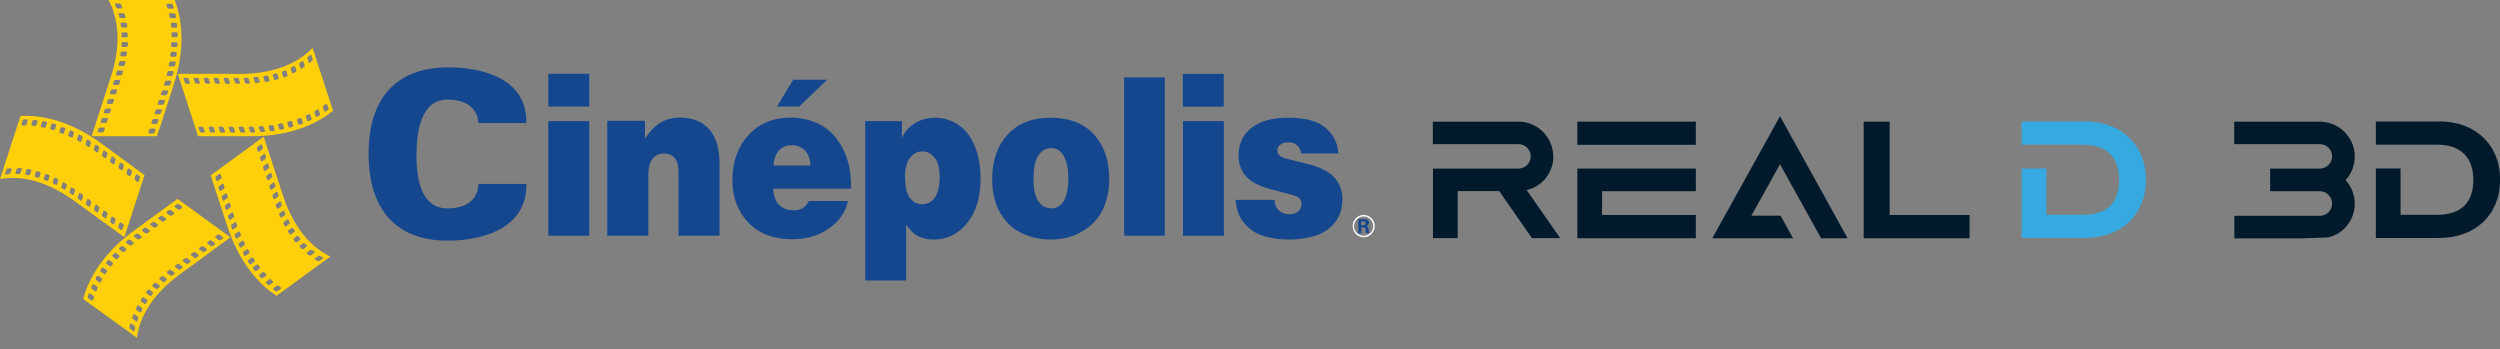 <svg viewBox="0 0 179 25" fill="none" xmlns="http://www.w3.org/2000/svg">
<rect x="0" y="0" width="179" height="25" fill="#808080" stroke="none"/>
<g clip-path="url(#clip0_991_17654)">
<path d="M97.64 15.39C97.2 15.39 96.85 15.75 96.85 16.19C96.85 16.63 97.21 16.99 97.64 16.99C98.07 16.99 98.43 16.63 98.43 16.19C98.43 15.75 98.08 15.39 97.64 15.39ZM97.64 16.88C97.26 16.88 96.95 16.57 96.95 16.19C96.95 15.81 97.26 15.5 97.64 15.5C98.02 15.5 98.32 15.81 98.32 16.19C98.32 16.57 98.01 16.88 97.64 16.88Z" fill="white"></path>
<path d="M39.26 5.28H42.19V7.63H39.26V5.28ZM42.19 16.88H39.26V8.67H42.19V16.88Z" fill="#15478F"></path>
<path d="M46.41 16.88H43.48V8.65H46.181V9.93C46.531 9.39 46.91 9.01 47.3 8.77C47.691 8.54 48.151 8.42 48.681 8.42C49.581 8.42 50.281 8.7 50.781 9.26C51.281 9.82 51.52 10.65 51.52 11.75V16.88H48.581V12.35C48.581 11.87 48.49 11.52 48.3 11.31C48.12 11.09 47.861 10.99 47.52 10.99C47.181 10.99 46.92 11.12 46.721 11.37C46.52 11.62 46.42 12.03 46.42 12.58V16.89L46.41 16.88Z" fill="#15478F"></path>
<path d="M55.78 10.77C56.01 10.52 56.31 10.4 56.67 10.4C57.08 10.4 57.4 10.53 57.65 10.79C57.89 11.05 58.01 11.4 58.03 11.85H55.38C55.42 11.38 55.55 11.02 55.78 10.77ZM60.78 11.83C60.61 11.12 60.33 10.5 59.93 9.97C59.53 9.44 59.05 9.05 58.47 8.8C57.9 8.55 57.28 8.42 56.62 8.42C55.36 8.42 54.35 8.84 53.59 9.67C52.83 10.51 52.44 11.58 52.44 12.89C52.44 14.13 52.82 15.14 53.58 15.94C54.34 16.73 55.38 17.13 56.71 17.13C57.54 17.13 58.26 16.97 58.87 16.65C59.47 16.33 59.94 15.93 60.28 15.43C60.49 15.13 60.63 14.78 60.71 14.39H57.91C57.71 14.83 57.35 15.06 56.85 15.06C56.38 15.06 56.03 14.92 55.77 14.65C55.52 14.38 55.38 14 55.36 13.51H60.94C60.94 12.84 60.89 12.28 60.78 11.82" fill="#15478F"></path>
<path d="M66.93 11.3C67.17 11.62 67.28 12.09 67.28 12.72C67.28 13.12 67.23 13.47 67.12 13.77C67.01 14.07 66.87 14.29 66.67 14.42C66.48 14.56 66.26 14.62 66.02 14.62C65.66 14.62 65.37 14.47 65.14 14.16C64.92 13.85 64.8 13.35 64.8 12.66C64.8 12.06 64.92 11.61 65.16 11.3C65.4 10.99 65.7 10.84 66.05 10.84C66.4 10.84 66.69 11 66.92 11.31M64.87 16.07C65.08 16.36 65.27 16.57 65.42 16.7C65.57 16.83 65.77 16.94 66.01 17.02C66.25 17.11 66.53 17.15 66.87 17.15C67.81 17.15 68.61 16.76 69.25 15.97C69.89 15.18 70.21 14.12 70.21 12.76C70.21 11.94 70.08 11.19 69.82 10.52C69.56 9.85 69.18 9.33 68.66 8.97C68.15 8.61 67.58 8.43 66.95 8.43C66.38 8.43 65.89 8.57 65.46 8.85C65.03 9.13 64.74 9.48 64.58 9.89V8.67H61.95V20.08H64.88V16.07H64.87Z" fill="#15478F"></path>
<path d="M74.64 14.72C74.44 14.58 74.28 14.36 74.17 14.05C74.05 13.74 74 13.33 74 12.82C74 12.02 74.12 11.45 74.36 11.11C74.6 10.77 74.9 10.6 75.26 10.6C75.62 10.6 75.89 10.75 76.08 11.04C76.36 11.43 76.49 12 76.49 12.75C76.49 13.26 76.44 13.69 76.33 14.02C76.22 14.35 76.07 14.58 75.88 14.72C75.69 14.86 75.49 14.92 75.27 14.92C75.05 14.92 74.84 14.85 74.63 14.72M72.15 9.63C71.41 10.43 71.04 11.5 71.04 12.83C71.04 13.8 71.24 14.62 71.64 15.29C72.04 15.96 72.56 16.43 73.21 16.72C73.86 17.01 74.53 17.15 75.22 17.15C76.07 17.15 76.82 16.96 77.48 16.57C78.14 16.19 78.63 15.68 78.95 15.03C79.26 14.38 79.42 13.64 79.42 12.8C79.42 11.47 79.05 10.41 78.32 9.62C77.58 8.82 76.55 8.43 75.22 8.43C73.89 8.43 72.89 8.83 72.15 9.63Z" fill="#15478F"></path>
<path d="M83.4 5.54H80.49V16.88H83.4V5.54Z" fill="#15478F"></path>
<path d="M84.69 5.29H87.62V7.64H84.69V5.29ZM87.63 16.88H84.7V8.67H87.63V16.88Z" fill="#15478F"></path>
<path d="M88.46 14.31H91.26C91.26 14.61 91.36 14.86 91.55 15.05C91.74 15.24 91.99 15.34 92.3 15.34C92.59 15.34 92.81 15.27 92.96 15.13C93.11 14.99 93.19 14.82 93.19 14.62C93.19 14.47 93.15 14.34 93.06 14.23C92.97 14.12 92.82 14.03 92.61 13.98L90.95 13.54C90.11 13.31 89.52 12.99 89.18 12.59C88.84 12.18 88.68 11.69 88.68 11.12C88.68 10.6 88.81 10.13 89.07 9.73C89.33 9.33 89.72 9.01 90.24 8.78C90.76 8.55 91.43 8.43 92.26 8.43C93.49 8.43 94.38 8.68 94.94 9.17C95.49 9.66 95.79 10.27 95.82 10.99H93.16C93.14 10.76 93.05 10.56 92.89 10.41C92.73 10.26 92.52 10.19 92.26 10.19C92 10.19 91.78 10.26 91.63 10.39C91.51 10.49 91.46 10.62 91.46 10.78C91.46 10.91 91.51 11.03 91.6 11.12C91.69 11.22 91.91 11.31 92.26 11.4L93.66 11.75C94.58 11.98 95.22 12.32 95.58 12.75C95.94 13.18 96.12 13.69 96.12 14.29C96.12 14.76 96.02 15.19 95.82 15.56C95.62 15.94 95.34 16.24 95 16.48C94.65 16.72 94.25 16.88 93.78 16.99C93.31 17.09 92.82 17.15 92.29 17.15C91.66 17.15 91.1 17.08 90.61 16.94C90.12 16.81 89.72 16.59 89.4 16.31C89.08 16.02 88.84 15.69 88.69 15.32C88.59 15.07 88.51 14.74 88.47 14.33" fill="#15478F"></path>
<path d="M55.63 7.63H57.22L59.22 5.71H56.79L55.63 7.63Z" fill="#15478F"></path>
<path d="M34.26 8.81C34.18 7.74 33.38 7.13 32.04 7.13C30.16 7.13 29.82 9.36 29.82 11.14C29.82 12.92 30.2 14.92 32.04 14.92C33.41 14.92 34.2 14.31 34.26 13.17H37.69C37.74 16.17 34.89 17.23 32.04 17.23C28.36 17.23 26.39 15 26.39 11.01C26.39 7.02 28.37 4.85 32.04 4.82C34.9 4.82 37.74 5.81 37.69 8.81H34.26Z" fill="#15478F"></path>
<path d="M97.45 15.85H97.63C97.72 15.85 97.77 15.89 97.77 15.98C97.77 16.07 97.72 16.12 97.63 16.12H97.45V15.86V15.85ZM97.45 16.28H97.68C97.75 16.28 97.76 16.36 97.77 16.42C97.77 16.51 97.79 16.6 97.81 16.69H98.05C98.01 16.63 98 16.52 97.99 16.45C97.97 16.31 97.97 16.21 97.81 16.19C97.93 16.16 98.02 16.07 98.02 15.95C98.02 15.75 97.85 15.69 97.68 15.69H97.26V16.69H97.47V16.28H97.45Z" fill="#15478F"></path>
<path d="M12.52 0H7.77C9.1 2.51 8.01 5.28 7.73 6.14C6.91 8.7 6.56 9.75 6.56 9.75H11.24C11.24 9.75 11.61 8.65 12.43 6.09C12.71 5.23 13.5 2.6 12.51 0M12.72 2.38V2.59C12.72 2.59 12.69 2.66 12.66 2.66H12.34C12.34 2.66 12.28 2.63 12.28 2.59V2.38C12.28 2.38 12.3 2.31 12.34 2.31H12.66C12.66 2.31 12.72 2.34 12.73 2.38M12.67 1.7L12.69 1.91C12.69 1.91 12.67 1.98 12.64 1.98H12.32C12.32 1.98 12.25 1.95 12.25 1.91L12.23 1.7C12.23 1.7 12.25 1.63 12.28 1.63H12.6C12.6 1.63 12.67 1.66 12.67 1.7ZM12.56 1.02L12.6 1.23C12.6 1.23 12.58 1.3 12.55 1.3H12.23C12.23 1.3 12.16 1.27 12.15 1.23L12.11 1.02C12.11 1.02 12.13 0.95 12.16 0.95H12.48C12.48 0.95 12.55 0.98 12.56 1.02ZM11.97 0.27H12.29C12.29 0.27 12.36 0.3 12.37 0.34L12.43 0.55C12.43 0.55 12.43 0.62 12.38 0.62H12.06C12.06 0.62 11.99 0.59 11.98 0.55L11.92 0.34C11.92 0.34 11.93 0.27 11.97 0.27ZM9.08 1.69L9.11 1.9C9.11 1.9 9.09 1.97 9.06 1.97H8.74C8.74 1.97 8.67 1.94 8.66 1.9L8.63 1.69C8.63 1.69 8.64 1.62 8.68 1.62H9C9 1.62 9.07 1.65 9.08 1.69ZM8.92 1.01L8.98 1.22C8.98 1.22 8.98 1.29 8.94 1.29H8.62C8.62 1.29 8.55 1.26 8.54 1.22L8.48 1.01C8.48 1.01 8.48 0.94 8.52 0.94H8.84C8.84 0.94 8.91 0.97 8.93 1.01M8.41 0.6C8.41 0.6 8.33 0.57 8.32 0.53L8.23 0.32C8.23 0.32 8.23 0.25 8.26 0.25H8.58C8.58 0.25 8.66 0.28 8.67 0.32L8.76 0.53C8.76 0.53 8.76 0.6 8.72 0.6H8.4H8.41ZM7.44 9.41C7.44 9.41 7.39 9.48 7.35 9.48H7.03C7.03 9.48 6.98 9.45 6.99 9.41L7.06 9.2C7.06 9.2 7.11 9.13 7.15 9.13H7.47C7.47 9.13 7.52 9.16 7.51 9.2L7.44 9.41ZM7.66 8.73C7.66 8.73 7.61 8.8 7.57 8.8H7.25C7.25 8.8 7.2 8.77 7.21 8.73L7.28 8.52C7.28 8.52 7.33 8.45 7.37 8.45H7.69C7.69 8.45 7.74 8.48 7.73 8.52L7.66 8.73ZM7.88 8.05C7.88 8.05 7.83 8.12 7.79 8.12H7.47C7.47 8.12 7.42 8.09 7.43 8.05L7.5 7.84C7.5 7.84 7.55 7.77 7.59 7.77H7.91C7.91 7.77 7.97 7.8 7.95 7.84L7.88 8.05ZM8.1 7.37C8.1 7.37 8.05 7.44 8.01 7.44H7.69C7.69 7.44 7.64 7.41 7.65 7.37L7.72 7.16C7.72 7.16 7.77 7.09 7.81 7.09H8.13C8.13 7.09 8.18 7.12 8.17 7.16L8.1 7.37ZM8.32 6.69C8.32 6.69 8.27 6.75 8.23 6.75H7.91C7.91 6.75 7.86 6.72 7.87 6.68L7.94 6.47C7.94 6.47 7.99 6.4 8.03 6.4H8.35C8.35 6.4 8.4 6.43 8.39 6.47L8.32 6.68V6.69ZM8.54 6.01C8.54 6.01 8.49 6.08 8.45 6.08H8.13C8.13 6.08 8.08 6.05 8.09 6.01L8.16 5.8C8.16 5.8 8.21 5.73 8.25 5.73H8.57C8.57 5.73 8.62 5.76 8.61 5.8L8.54 6.01ZM8.75 5.33C8.75 5.33 8.7 5.4 8.66 5.4H8.34C8.34 5.4 8.29 5.37 8.3 5.33L8.36 5.12C8.36 5.12 8.41 5.05 8.45 5.05H8.77C8.77 5.05 8.83 5.08 8.81 5.12L8.75 5.33ZM8.93 4.65C8.93 4.65 8.89 4.72 8.85 4.72H8.53C8.53 4.72 8.47 4.69 8.48 4.65L8.53 4.44C8.53 4.44 8.57 4.37 8.61 4.37H8.93C8.93 4.37 8.99 4.4 8.98 4.44L8.93 4.65ZM9.06 3.97C9.06 3.97 9.02 4.04 8.98 4.04H8.66C8.66 4.04 8.6 4.01 8.61 3.97L8.64 3.76C8.64 3.76 8.68 3.69 8.72 3.69H9.04C9.04 3.69 9.1 3.72 9.09 3.76L9.06 3.97ZM9.14 3.29C9.14 3.29 9.11 3.36 9.08 3.36H8.76C8.76 3.36 8.7 3.33 8.7 3.29V3.08C8.7 3.08 8.73 3.01 8.77 3.01H9.09C9.09 3.01 9.15 3.04 9.15 3.08V3.29H9.14ZM9.09 2.67H8.77C8.77 2.67 8.7 2.64 8.7 2.6V2.39C8.7 2.39 8.72 2.32 8.75 2.32H9.07C9.07 2.32 9.13 2.35 9.14 2.39V2.6C9.14 2.6 9.12 2.67 9.09 2.67ZM11.07 9.49C11.07 9.49 11.02 9.56 10.98 9.56H10.66C10.66 9.56 10.61 9.53 10.62 9.49L10.69 9.28C10.69 9.28 10.74 9.21 10.77 9.21H11.09C11.09 9.21 11.14 9.24 11.13 9.28L11.06 9.49H11.07ZM11.29 8.8C11.29 8.8 11.24 8.87 11.2 8.87H10.88C10.88 8.87 10.83 8.84 10.84 8.8L10.91 8.59C10.91 8.59 10.96 8.52 10.99 8.52H11.31C11.31 8.52 11.37 8.55 11.35 8.59L11.28 8.8H11.29ZM11.51 8.11C11.51 8.11 11.46 8.18 11.43 8.18H11.11C11.11 8.18 11.06 8.15 11.07 8.11L11.14 7.9C11.14 7.9 11.19 7.83 11.23 7.83H11.55C11.55 7.83 11.6 7.86 11.59 7.9L11.52 8.11H11.51ZM11.74 7.43C11.74 7.43 11.69 7.5 11.65 7.5H11.33C11.33 7.5 11.28 7.47 11.29 7.43L11.36 7.22C11.36 7.22 11.41 7.15 11.45 7.15H11.77C11.77 7.15 11.83 7.18 11.81 7.22L11.74 7.43ZM11.97 6.75C11.97 6.75 11.92 6.82 11.88 6.82H11.56C11.56 6.82 11.51 6.79 11.52 6.75L11.59 6.54C11.59 6.54 11.64 6.47 11.68 6.47H12C12 6.47 12.05 6.5 12.04 6.54L11.97 6.75ZM12.19 6.06C12.19 6.06 12.14 6.13 12.1 6.13H11.78C11.78 6.13 11.72 6.1 11.74 6.06L11.81 5.85C11.81 5.85 11.86 5.78 11.9 5.78H12.22C12.22 5.78 12.27 5.81 12.26 5.85L12.19 6.06ZM12.38 5.37C12.38 5.37 12.33 5.44 12.3 5.44H11.98C11.98 5.44 11.92 5.41 11.93 5.37L11.99 5.16C11.99 5.16 12.04 5.09 12.07 5.09H12.39C12.39 5.09 12.44 5.12 12.43 5.16L12.37 5.37H12.38ZM12.54 4.68C12.54 4.68 12.5 4.75 12.46 4.75H12.14C12.14 4.75 12.08 4.72 12.09 4.68L12.13 4.47C12.13 4.47 12.17 4.4 12.21 4.4H12.53C12.53 4.4 12.59 4.43 12.58 4.47L12.54 4.68ZM12.64 3.99C12.64 3.99 12.6 4.06 12.57 4.06H12.25C12.25 4.06 12.19 4.03 12.19 3.99L12.22 3.78C12.22 3.78 12.26 3.71 12.29 3.71H12.61C12.61 3.71 12.67 3.74 12.66 3.78L12.64 3.99ZM12.7 3.3C12.7 3.3 12.67 3.37 12.63 3.37H12.31C12.31 3.37 12.25 3.34 12.25 3.3V3.09C12.25 3.09 12.29 3.02 12.33 3.02H12.65C12.65 3.02 12.71 3.05 12.71 3.09V3.3H12.7Z" fill="#FFD008"></path>
<path d="M23.851 7.94L22.381 3.43C20.41 5.47 17.43 5.29 16.53 5.29C13.841 5.29 12.73 5.29 12.73 5.29L14.181 9.75C14.181 9.75 15.341 9.76 18.02 9.75C18.921 9.75 21.671 9.69 23.84 7.94M21.64 8.87L21.441 8.93C21.441 8.93 21.37 8.93 21.36 8.89L21.261 8.59C21.261 8.59 21.27 8.52 21.311 8.51L21.511 8.44C21.511 8.44 21.581 8.44 21.59 8.48L21.691 8.78C21.691 8.78 21.68 8.85 21.64 8.86M22.27 8.59L22.081 8.68C22.081 8.68 22.011 8.68 22 8.65L21.901 8.35C21.901 8.35 21.901 8.27 21.941 8.26L22.131 8.17C22.131 8.17 22.201 8.17 22.21 8.2L22.311 8.5C22.311 8.5 22.311 8.57 22.261 8.59M22.881 8.27L22.691 8.37C22.691 8.37 22.62 8.37 22.61 8.34L22.511 8.04C22.511 8.04 22.511 7.96 22.55 7.94L22.741 7.84C22.741 7.84 22.811 7.84 22.82 7.87L22.921 8.17C22.921 8.17 22.921 8.24 22.881 8.26M23.421 7.47L23.52 7.77C23.52 7.77 23.52 7.85 23.48 7.87L23.3 7.99C23.3 7.99 23.23 8 23.221 7.97L23.12 7.67C23.12 7.67 23.12 7.59 23.16 7.57L23.34 7.45C23.34 7.45 23.41 7.44 23.421 7.47ZM21.18 5.15L20.991 5.25C20.991 5.25 20.921 5.25 20.91 5.22L20.811 4.92C20.811 4.92 20.811 4.84 20.851 4.83L21.041 4.73C21.041 4.73 21.11 4.73 21.12 4.76L21.221 5.06C21.221 5.06 21.221 5.13 21.18 5.15ZM21.78 4.79L21.601 4.92C21.601 4.92 21.53 4.93 21.52 4.9L21.421 4.6C21.421 4.6 21.421 4.52 21.46 4.5L21.64 4.38C21.64 4.38 21.71 4.37 21.721 4.4L21.82 4.7C21.82 4.7 21.82 4.78 21.78 4.8M22.011 4.19C22.011 4.19 22.011 4.1 22.041 4.08L22.21 3.93C22.21 3.93 22.28 3.91 22.291 3.94L22.39 4.24C22.39 4.24 22.39 4.32 22.351 4.35L22.18 4.5C22.18 4.5 22.12 4.52 22.11 4.49L22.011 4.19ZM13.331 5.99C13.331 5.99 13.251 5.96 13.241 5.93L13.14 5.63C13.14 5.63 13.15 5.57 13.191 5.57H13.411C13.411 5.57 13.491 5.6 13.501 5.63L13.601 5.94C13.601 5.94 13.591 6 13.55 6H13.331V5.99ZM14.05 5.99C14.05 5.99 13.97 5.96 13.96 5.93L13.861 5.63C13.861 5.63 13.87 5.57 13.911 5.57H14.13C14.13 5.57 14.21 5.6 14.22 5.63L14.31 5.93C14.31 5.93 14.3 5.99 14.261 5.99H14.04H14.05ZM14.771 5.99C14.771 5.99 14.691 5.96 14.681 5.93L14.581 5.63C14.581 5.63 14.591 5.57 14.63 5.57H14.851C14.851 5.57 14.931 5.6 14.941 5.63L15.04 5.93C15.04 5.93 15.03 5.99 14.991 5.99H14.771ZM15.48 5.99C15.48 5.99 15.4 5.96 15.39 5.93L15.29 5.63C15.29 5.63 15.3 5.57 15.341 5.57H15.56C15.56 5.57 15.64 5.6 15.65 5.63L15.751 5.93C15.751 5.93 15.741 5.99 15.7 5.99H15.48ZM16.201 5.99C16.201 5.99 16.12 5.96 16.11 5.93L16.011 5.63C16.011 5.63 16.02 5.57 16.061 5.57H16.28C16.28 5.57 16.36 5.6 16.37 5.64L16.471 5.94C16.471 5.94 16.46 6 16.421 6H16.201V5.99ZM16.921 5.99C16.921 5.99 16.84 5.96 16.831 5.93L16.73 5.63C16.73 5.63 16.741 5.57 16.78 5.57H17C17 5.57 17.081 5.6 17.09 5.63L17.191 5.93C17.191 5.93 17.18 5.99 17.14 5.99H16.921ZM17.631 5.99C17.631 5.99 17.55 5.96 17.541 5.93L17.441 5.63C17.441 5.63 17.451 5.57 17.491 5.57H17.71C17.71 5.57 17.791 5.59 17.8 5.63L17.89 5.93C17.89 5.93 17.881 5.99 17.84 5.99H17.62H17.631ZM18.34 5.95C18.34 5.95 18.261 5.93 18.25 5.89L18.151 5.59C18.151 5.59 18.16 5.53 18.201 5.52L18.41 5.5C18.41 5.5 18.491 5.52 18.5 5.55L18.601 5.85C18.601 5.85 18.59 5.92 18.55 5.92L18.34 5.94V5.95ZM19.03 5.86C19.03 5.86 18.951 5.84 18.941 5.81L18.851 5.51C18.851 5.51 18.86 5.44 18.901 5.44L19.11 5.41C19.11 5.41 19.191 5.42 19.201 5.46L19.3 5.76C19.3 5.76 19.291 5.83 19.25 5.83L19.041 5.86H19.03ZM19.71 5.73C19.71 5.73 19.64 5.73 19.631 5.69L19.53 5.39C19.53 5.39 19.53 5.32 19.581 5.31L19.78 5.25C19.78 5.25 19.851 5.25 19.86 5.29L19.96 5.59C19.96 5.59 19.951 5.66 19.91 5.67L19.71 5.73ZM20.28 5.5L20.18 5.2C20.18 5.2 20.18 5.13 20.23 5.11L20.421 5.04C20.421 5.04 20.491 5.04 20.5 5.08L20.59 5.38C20.59 5.38 20.59 5.45 20.55 5.47L20.351 5.54C20.351 5.54 20.28 5.54 20.27 5.5M14.4 9.49C14.4 9.49 14.32 9.46 14.31 9.43L14.21 9.13C14.21 9.13 14.22 9.07 14.261 9.07H14.48C14.48 9.07 14.56 9.1 14.57 9.13L14.671 9.43C14.671 9.43 14.661 9.49 14.62 9.49H14.4ZM15.12 9.49C15.12 9.49 15.04 9.46 15.03 9.43L14.941 9.13C14.941 9.13 14.95 9.07 14.991 9.07H15.21C15.21 9.07 15.29 9.1 15.3 9.13L15.4 9.43C15.4 9.43 15.39 9.49 15.351 9.49H15.13H15.12ZM15.841 9.49C15.841 9.49 15.761 9.46 15.751 9.43L15.65 9.13C15.65 9.13 15.661 9.07 15.7 9.07H15.921C15.921 9.07 16 9.1 16.011 9.13L16.11 9.43C16.11 9.43 16.101 9.49 16.061 9.49H15.841ZM16.561 9.49C16.561 9.49 16.48 9.46 16.471 9.43L16.37 9.13C16.37 9.13 16.381 9.07 16.421 9.07H16.64C16.64 9.07 16.721 9.1 16.73 9.13L16.831 9.43C16.831 9.43 16.82 9.49 16.78 9.49H16.561ZM17.28 9.49C17.28 9.49 17.201 9.46 17.191 9.43L17.09 9.13C17.09 9.13 17.101 9.07 17.14 9.07H17.36C17.36 9.07 17.441 9.1 17.451 9.13L17.55 9.43C17.55 9.43 17.541 9.49 17.5 9.49H17.28ZM18 9.49C18 9.49 17.921 9.46 17.91 9.43L17.811 9.13C17.811 9.13 17.82 9.07 17.86 9.07H18.081C18.081 9.07 18.16 9.1 18.171 9.13L18.27 9.43C18.27 9.43 18.261 9.49 18.221 9.49H18ZM18.71 9.46C18.71 9.46 18.631 9.43 18.62 9.4L18.52 9.1C18.52 9.1 18.53 9.04 18.57 9.03H18.78C18.78 9.03 18.86 9.04 18.87 9.08L18.971 9.38C18.971 9.38 18.96 9.44 18.921 9.45H18.701L18.71 9.46ZM19.41 9.4C19.41 9.4 19.331 9.38 19.32 9.35L19.23 9.05C19.23 9.05 19.23 8.98 19.28 8.98L19.491 8.95C19.491 8.95 19.57 8.97 19.581 9L19.671 9.3C19.671 9.3 19.66 9.36 19.62 9.37L19.41 9.4ZM20.09 9.29C20.09 9.29 20.011 9.28 20 9.24L19.901 8.94C19.901 8.94 19.91 8.87 19.951 8.87L20.16 8.83C20.16 8.83 20.23 8.84 20.25 8.88L20.351 9.18C20.351 9.18 20.34 9.25 20.3 9.25L20.101 9.29H20.09ZM20.761 9.14C20.761 9.14 20.691 9.14 20.671 9.1L20.57 8.8C20.57 8.8 20.57 8.73 20.62 8.72L20.82 8.66C20.82 8.66 20.89 8.66 20.901 8.7L21 9C21 9 20.991 9.07 20.951 9.08L20.75 9.14H20.761Z" fill="#FFD008"></path>
<path d="M19.81 21.17L23.65 18.37C21.1 17.13 20.35 14.24 20.06 13.39C19.22 10.84 18.88 9.79 18.88 9.79L15.09 12.55C15.09 12.55 15.43 13.66 16.28 16.21C16.56 17.06 17.48 19.66 19.8 21.18M18.24 19.38L18.12 19.21C18.12 19.21 18.1 19.14 18.13 19.12L18.39 18.94C18.39 18.94 18.46 18.93 18.48 18.96L18.61 19.13C18.61 19.13 18.63 19.2 18.6 19.22L18.34 19.41C18.34 19.41 18.27 19.42 18.25 19.39M18.7 19.91L18.56 19.76C18.56 19.76 18.54 19.69 18.56 19.67L18.82 19.48C18.82 19.48 18.89 19.47 18.92 19.49L19.06 19.64C19.06 19.64 19.08 19.71 19.06 19.73L18.8 19.92C18.8 19.92 18.73 19.93 18.7 19.91ZM19.2 20.4L19.04 20.26C19.04 20.26 19.01 20.19 19.04 20.18L19.3 19.99C19.3 19.99 19.37 19.97 19.4 20L19.55 20.14C19.55 20.14 19.58 20.2 19.55 20.23L19.29 20.41C19.29 20.41 19.22 20.43 19.19 20.4M20.11 20.67L19.85 20.86C19.85 20.86 19.77 20.88 19.74 20.86L19.57 20.72C19.57 20.72 19.54 20.66 19.57 20.64L19.83 20.45C19.83 20.45 19.91 20.43 19.94 20.45L20.11 20.59C20.11 20.59 20.14 20.65 20.11 20.67ZM21.61 17.82L21.46 17.67C21.46 17.67 21.43 17.61 21.46 17.59L21.72 17.41C21.72 17.41 21.79 17.4 21.82 17.42L21.97 17.57C21.97 17.57 22 17.63 21.97 17.65L21.71 17.84C21.71 17.84 21.64 17.85 21.61 17.83M22.14 18.29L21.97 18.16C21.97 18.16 21.94 18.1 21.97 18.08L22.23 17.89C22.23 17.89 22.31 17.87 22.34 17.89L22.51 18.02C22.51 18.02 22.54 18.08 22.51 18.1L22.25 18.29C22.25 18.29 22.17 18.31 22.14 18.29ZM22.8 18.32C22.8 18.32 22.88 18.3 22.92 18.32L23.12 18.43C23.12 18.43 23.16 18.48 23.13 18.5L22.87 18.69C22.87 18.69 22.79 18.71 22.75 18.69L22.55 18.58C22.55 18.58 22.51 18.53 22.54 18.5L22.8 18.32ZM18.39 10.63C18.39 10.63 18.39 10.55 18.42 10.53L18.68 10.34C18.68 10.34 18.74 10.34 18.75 10.37L18.82 10.58C18.82 10.58 18.82 10.66 18.79 10.68L18.53 10.87C18.53 10.87 18.47 10.87 18.46 10.84L18.39 10.63ZM18.62 11.31C18.62 11.31 18.62 11.23 18.65 11.21L18.91 11.02C18.91 11.02 18.97 11.02 18.98 11.05L19.05 11.26C19.05 11.26 19.05 11.34 19.02 11.37L18.76 11.56C18.76 11.56 18.7 11.56 18.69 11.53L18.62 11.32V11.31ZM18.84 11.99C18.84 11.99 18.84 11.91 18.87 11.88L19.13 11.7C19.13 11.7 19.19 11.7 19.2 11.73L19.27 11.94C19.27 11.94 19.27 12.03 19.24 12.05L18.98 12.24C18.98 12.24 18.92 12.24 18.91 12.21L18.84 12V11.99ZM19.07 12.67C19.07 12.67 19.07 12.58 19.1 12.56L19.36 12.38C19.36 12.38 19.42 12.38 19.43 12.41L19.5 12.62C19.5 12.62 19.5 12.7 19.47 12.72L19.21 12.91C19.21 12.91 19.15 12.91 19.14 12.88L19.07 12.67ZM19.29 13.35C19.29 13.35 19.29 13.27 19.32 13.25L19.58 13.06C19.58 13.06 19.64 13.06 19.65 13.09L19.72 13.3C19.72 13.3 19.72 13.38 19.69 13.4L19.43 13.59C19.43 13.59 19.37 13.59 19.36 13.56L19.29 13.35ZM19.51 14.03C19.51 14.03 19.51 13.94 19.54 13.92L19.8 13.73C19.8 13.73 19.86 13.73 19.87 13.76L19.94 13.97C19.94 13.97 19.94 14.05 19.91 14.08L19.65 14.26C19.65 14.26 19.59 14.26 19.58 14.23L19.51 14.02V14.03ZM19.74 14.71C19.74 14.71 19.74 14.62 19.77 14.61L20.03 14.42C20.03 14.42 20.09 14.42 20.11 14.45L20.18 14.66C20.18 14.66 20.18 14.74 20.15 14.77L19.89 14.95C19.89 14.95 19.83 14.95 19.82 14.92L19.75 14.72L19.74 14.71ZM19.99 15.37C19.99 15.37 19.99 15.29 20.01 15.27L20.27 15.09C20.27 15.09 20.33 15.09 20.35 15.11L20.43 15.3C20.43 15.3 20.43 15.38 20.41 15.4L20.15 15.58C20.15 15.58 20.08 15.59 20.07 15.55L19.98 15.36L19.99 15.37ZM20.29 16C20.29 16 20.29 15.92 20.31 15.9L20.57 15.71C20.57 15.71 20.64 15.71 20.65 15.73L20.75 15.92C20.75 15.92 20.75 16 20.73 16.02L20.47 16.21C20.47 16.21 20.4 16.21 20.39 16.19L20.29 16ZM20.62 16.6C20.62 16.6 20.61 16.53 20.63 16.51L20.89 16.32C20.89 16.32 20.96 16.31 20.98 16.34L21.1 16.51C21.1 16.51 21.12 16.58 21.08 16.6L20.83 16.78C20.83 16.78 20.76 16.79 20.74 16.76L20.62 16.59V16.6ZM21.02 17.07L21.28 16.89C21.28 16.89 21.35 16.88 21.37 16.91L21.5 17.07C21.5 17.07 21.52 17.14 21.5 17.16L21.24 17.35C21.24 17.35 21.17 17.37 21.15 17.34L21.02 17.18C21.02 17.18 21 17.11 21.03 17.09M15.42 12.75C15.42 12.75 15.42 12.67 15.45 12.64L15.71 12.45C15.71 12.45 15.77 12.45 15.79 12.48L15.86 12.69C15.86 12.69 15.86 12.77 15.83 12.79L15.57 12.98C15.57 12.98 15.51 12.98 15.5 12.95L15.43 12.74L15.42 12.75ZM15.65 13.44C15.65 13.44 15.65 13.35 15.68 13.34L15.94 13.15C15.94 13.15 16 13.15 16.01 13.18L16.08 13.39C16.08 13.39 16.08 13.47 16.05 13.5L15.79 13.68C15.79 13.68 15.73 13.68 15.72 13.65L15.65 13.44ZM15.88 14.13C15.88 14.13 15.88 14.04 15.91 14.02L16.17 13.84C16.17 13.84 16.23 13.84 16.24 13.87L16.31 14.08C16.31 14.08 16.31 14.16 16.28 14.18L16.02 14.37C16.02 14.37 15.96 14.37 15.95 14.34L15.89 14.13H15.88ZM16.1 14.81C16.1 14.81 16.1 14.73 16.13 14.7L16.39 14.51C16.39 14.51 16.45 14.51 16.46 14.54L16.53 14.75C16.53 14.75 16.53 14.83 16.5 14.85L16.24 15.04C16.24 15.04 16.18 15.04 16.17 15.01L16.1 14.8V14.81ZM16.32 15.5C16.32 15.5 16.32 15.42 16.35 15.4L16.61 15.21C16.61 15.21 16.67 15.21 16.69 15.24L16.76 15.45C16.76 15.45 16.76 15.54 16.73 15.56L16.47 15.74C16.47 15.74 16.41 15.74 16.4 15.71L16.33 15.5H16.32ZM16.55 16.19C16.55 16.19 16.55 16.11 16.58 16.08L16.84 15.9C16.84 15.9 16.9 15.9 16.91 15.93L16.98 16.14C16.98 16.14 16.98 16.22 16.95 16.24L16.69 16.43C16.69 16.43 16.63 16.43 16.62 16.4L16.55 16.19ZM16.8 16.86C16.8 16.86 16.8 16.78 16.83 16.76L17.09 16.57C17.09 16.57 17.15 16.57 17.17 16.6L17.25 16.8C17.25 16.8 17.25 16.88 17.22 16.9L16.96 17.08C16.96 17.08 16.9 17.09 16.88 17.05L16.8 16.85V16.86ZM17.08 17.51C17.08 17.51 17.08 17.43 17.1 17.41L17.36 17.23C17.36 17.23 17.43 17.22 17.44 17.25L17.53 17.44C17.53 17.44 17.53 17.52 17.51 17.54L17.25 17.73C17.25 17.73 17.18 17.73 17.17 17.7L17.08 17.51ZM17.4 18.13C17.4 18.13 17.39 18.05 17.42 18.03L17.68 17.84C17.68 17.84 17.75 17.83 17.76 17.86L17.86 18.04C17.86 18.04 17.86 18.12 17.84 18.14L17.58 18.32C17.58 18.32 17.51 18.33 17.49 18.3L17.39 18.12L17.4 18.13ZM17.76 18.72C17.76 18.72 17.74 18.65 17.77 18.63L18.03 18.44C18.03 18.44 18.1 18.43 18.12 18.46L18.24 18.63C18.24 18.63 18.25 18.7 18.22 18.73L17.96 18.92C17.96 18.92 17.89 18.93 17.87 18.9L17.76 18.73V18.72Z" fill="#FFD008"></path>
<path d="M5.95 21.4L9.8 24.18C10.19 21.37 12.71 19.77 13.44 19.23C15.6 17.65 16.5 16.99 16.5 16.99L12.71 14.24C12.71 14.24 11.77 14.92 9.6 16.51C8.87 17.04 6.69 18.71 5.96 21.39M7.19 19.35L7.31 19.18C7.31 19.18 7.37 19.14 7.4 19.16L7.66 19.35C7.66 19.35 7.69 19.41 7.67 19.44L7.55 19.61C7.55 19.61 7.49 19.65 7.46 19.63L7.2 19.44C7.2 19.44 7.17 19.38 7.19 19.35ZM6.84 19.94L6.94 19.76C6.94 19.76 7 19.72 7.03 19.74L7.29 19.93C7.29 19.93 7.33 19.99 7.31 20.03L7.21 20.21C7.21 20.21 7.15 20.25 7.12 20.23L6.87 20.04C6.87 20.04 6.83 19.98 6.85 19.94M6.54 20.56L6.63 20.37C6.63 20.37 6.68 20.33 6.71 20.35L6.97 20.54C6.97 20.54 7.01 20.6 6.99 20.64L6.9 20.83C6.9 20.83 6.85 20.88 6.82 20.86L6.56 20.67C6.56 20.67 6.52 20.6 6.54 20.57M6.57 21.53L6.31 21.34C6.31 21.34 6.27 21.27 6.28 21.23L6.36 21.03C6.36 21.03 6.41 20.98 6.44 21L6.7 21.19C6.7 21.19 6.74 21.26 6.73 21.29L6.65 21.49C6.65 21.49 6.6 21.54 6.57 21.52M9.74 22.07L9.83 21.88C9.83 21.88 9.89 21.84 9.91 21.86L10.17 22.05C10.17 22.05 10.21 22.12 10.19 22.15L10.1 22.34C10.1 22.34 10.05 22.39 10.02 22.37L9.76 22.18C9.76 22.18 9.72 22.11 9.74 22.08M9.47 22.73L9.54 22.52C9.54 22.52 9.59 22.47 9.61 22.49L9.87 22.68C9.87 22.68 9.91 22.75 9.9 22.78L9.83 22.99C9.83 22.99 9.78 23.04 9.76 23.02L9.5 22.83C9.5 22.83 9.46 22.76 9.47 22.72M9.64 23.36C9.64 23.36 9.69 23.43 9.68 23.47L9.63 23.69C9.63 23.69 9.59 23.75 9.56 23.72L9.3 23.53C9.3 23.53 9.25 23.46 9.26 23.42L9.31 23.2C9.31 23.2 9.35 23.14 9.38 23.16L9.64 23.35V23.36ZM15.6 16.8C15.6 16.8 15.68 16.78 15.71 16.8L15.97 16.99C15.97 16.99 16 17.05 15.97 17.07L15.79 17.2C15.79 17.2 15.71 17.22 15.68 17.2L15.42 17.01C15.42 17.01 15.4 16.95 15.42 16.93L15.6 16.8ZM15.02 17.22C15.02 17.22 15.1 17.2 15.13 17.22L15.39 17.41C15.39 17.41 15.41 17.47 15.39 17.49L15.21 17.62C15.21 17.62 15.13 17.65 15.1 17.62L14.84 17.43C14.84 17.43 14.82 17.37 14.84 17.35L15.02 17.22ZM14.44 17.64C14.44 17.64 14.52 17.62 14.55 17.64L14.81 17.83C14.81 17.83 14.84 17.89 14.81 17.91L14.63 18.04C14.63 18.04 14.55 18.07 14.52 18.04L14.26 17.85C14.26 17.85 14.24 17.79 14.26 17.77L14.44 17.64ZM13.86 18.06C13.86 18.06 13.94 18.04 13.97 18.06L14.22 18.25C14.22 18.25 14.25 18.31 14.22 18.33L14.04 18.46C14.04 18.46 13.96 18.49 13.93 18.46L13.67 18.27C13.67 18.27 13.65 18.22 13.67 18.19L13.85 18.06H13.86ZM13.28 18.48C13.28 18.48 13.36 18.46 13.39 18.48L13.64 18.67C13.64 18.67 13.67 18.73 13.64 18.75L13.46 18.88C13.46 18.88 13.38 18.91 13.35 18.88L13.09 18.69C13.09 18.69 13.06 18.64 13.09 18.61L13.27 18.48H13.28ZM12.7 18.9C12.7 18.9 12.78 18.87 12.81 18.9L13.07 19.09C13.07 19.09 13.1 19.15 13.07 19.17L12.89 19.3C12.89 19.3 12.81 19.32 12.78 19.3L12.53 19.11C12.53 19.11 12.5 19.05 12.53 19.03L12.71 18.9H12.7ZM12.13 19.33C12.13 19.33 12.21 19.3 12.24 19.33L12.5 19.52C12.5 19.52 12.53 19.58 12.5 19.6L12.32 19.73C12.32 19.73 12.24 19.76 12.21 19.73L11.95 19.54C11.95 19.54 11.93 19.48 11.95 19.46L12.13 19.33ZM11.58 19.77C11.58 19.77 11.65 19.74 11.68 19.77L11.94 19.96C11.94 19.96 11.97 20.02 11.94 20.05L11.78 20.19C11.78 20.19 11.71 20.22 11.68 20.19L11.42 20C11.42 20 11.39 19.94 11.42 19.92L11.58 19.78V19.77ZM11.07 20.25C11.07 20.25 11.15 20.22 11.17 20.25L11.43 20.44C11.43 20.44 11.46 20.5 11.43 20.53L11.28 20.68C11.28 20.68 11.21 20.71 11.18 20.69L10.92 20.5C10.92 20.5 10.89 20.44 10.92 20.41L11.06 20.26L11.07 20.25ZM10.6 20.75C10.6 20.75 10.66 20.71 10.69 20.73L10.94 20.92C10.94 20.92 10.97 20.98 10.95 21.01L10.83 21.18C10.83 21.18 10.77 21.22 10.74 21.19L10.48 21C10.48 21 10.45 20.94 10.47 20.91L10.59 20.74L10.6 20.75ZM10.28 21.28L10.54 21.47C10.54 21.47 10.57 21.53 10.55 21.56L10.44 21.74C10.44 21.74 10.38 21.78 10.35 21.76L10.09 21.57C10.09 21.57 10.06 21.51 10.08 21.48L10.19 21.31C10.19 21.31 10.25 21.27 10.28 21.29M12.68 14.61C12.68 14.61 12.76 14.59 12.79 14.61L13.05 14.8C13.05 14.8 13.08 14.86 13.05 14.88L12.87 15.01C12.87 15.01 12.79 15.03 12.76 15.01L12.5 14.82C12.5 14.82 12.47 14.76 12.5 14.74L12.68 14.61ZM12.1 15.04C12.1 15.04 12.18 15.02 12.21 15.04L12.47 15.23C12.47 15.23 12.49 15.29 12.47 15.31L12.29 15.44C12.29 15.44 12.21 15.46 12.18 15.44L11.92 15.25C11.92 15.25 11.89 15.19 11.92 15.17L12.1 15.04ZM11.52 15.46C11.52 15.46 11.6 15.43 11.63 15.46L11.89 15.65C11.89 15.65 11.92 15.71 11.89 15.73L11.71 15.86C11.71 15.86 11.63 15.89 11.6 15.86L11.34 15.67C11.34 15.67 11.31 15.61 11.34 15.59L11.52 15.46ZM10.94 15.89C10.94 15.89 11.02 15.86 11.05 15.89L11.31 16.08C11.31 16.08 11.34 16.14 11.31 16.16L11.13 16.29C11.13 16.29 11.05 16.31 11.02 16.29L10.76 16.1C10.76 16.1 10.74 16.04 10.76 16.02L10.94 15.89ZM10.35 16.31C10.35 16.31 10.43 16.28 10.46 16.31L10.72 16.5C10.72 16.5 10.74 16.56 10.72 16.58L10.54 16.71C10.54 16.71 10.46 16.74 10.43 16.71L10.17 16.52C10.17 16.52 10.15 16.46 10.17 16.44L10.34 16.31H10.35ZM9.77 16.73C9.77 16.73 9.85 16.71 9.88 16.73L10.14 16.92C10.14 16.92 10.17 16.98 10.14 17L9.96 17.13C9.96 17.13 9.88 17.16 9.85 17.13L9.59 16.94C9.59 16.94 9.56 16.88 9.59 16.86L9.77 16.73ZM9.21 17.17C9.21 17.17 9.29 17.14 9.31 17.17L9.57 17.36C9.57 17.36 9.6 17.42 9.57 17.44L9.4 17.57C9.4 17.57 9.32 17.6 9.29 17.57L9.03 17.38C9.03 17.38 9 17.32 9.03 17.3L9.2 17.16L9.21 17.17ZM8.68 17.63C8.68 17.63 8.75 17.6 8.78 17.62L9.04 17.81C9.04 17.81 9.07 17.87 9.04 17.89L8.89 18.03C8.89 18.03 8.82 18.06 8.79 18.04L8.53 17.85C8.53 17.85 8.5 17.79 8.53 17.77L8.68 17.63ZM8.19 18.12C8.19 18.12 8.26 18.09 8.29 18.11L8.55 18.3C8.55 18.3 8.58 18.36 8.55 18.39L8.41 18.54C8.41 18.54 8.34 18.57 8.31 18.55L8.05 18.36C8.05 18.36 8.02 18.3 8.05 18.28L8.19 18.13V18.12ZM7.73 18.64C7.73 18.64 7.8 18.6 7.82 18.62L8.08 18.81C8.08 18.81 8.11 18.87 8.09 18.9L7.96 19.06C7.96 19.06 7.89 19.1 7.86 19.07L7.6 18.88C7.6 18.88 7.57 18.82 7.6 18.79L7.73 18.63V18.64Z" fill="#FFD008"></path>
<path d="M1.47 8.3L0 12.82C2.8 12.33 5.09 14.23 5.83 14.75C8 16.32 8.9 16.98 8.9 16.98L10.35 12.53H10.34C10.34 12.53 9.41 11.84 7.24 10.26C6.51 9.73 4.25 8.16 1.47 8.3ZM3.79 8.84L3.99 8.9C3.99 8.9 4.05 8.95 4.03 8.98L3.93 9.28C3.93 9.28 3.88 9.33 3.84 9.32L3.64 9.26C3.64 9.26 3.58 9.21 3.59 9.18L3.69 8.88C3.69 8.88 3.74 8.83 3.78 8.84M3.11 8.68L3.32 8.72C3.32 8.72 3.38 8.76 3.37 8.8L3.27 9.1C3.27 9.1 3.22 9.15 3.18 9.15L2.97 9.11C2.97 9.11 2.91 9.07 2.92 9.03L3.02 8.73C3.02 8.73 3.07 8.67 3.11 8.68ZM2.43 8.58L2.64 8.61C2.64 8.61 2.7 8.65 2.69 8.68L2.59 8.98C2.59 8.98 2.54 9.04 2.5 9.03L2.29 9C2.29 9 2.23 8.96 2.24 8.93L2.34 8.63C2.34 8.63 2.39 8.57 2.43 8.58ZM1.53 8.91L1.63 8.61C1.63 8.61 1.68 8.55 1.72 8.55H1.94C1.94 8.55 2 8.59 1.99 8.63L1.89 8.93C1.89 8.93 1.84 8.99 1.8 8.99H1.59C1.59 8.99 1.53 8.95 1.54 8.91M1.99 12.1L2.2 12.13C2.2 12.13 2.26 12.17 2.25 12.2L2.15 12.5C2.15 12.5 2.1 12.56 2.06 12.55L1.85 12.52C1.85 12.52 1.79 12.48 1.8 12.45L1.9 12.15C1.9 12.15 1.95 12.09 1.99 12.1ZM1.29 12.04H1.51C1.51 12.04 1.57 12.07 1.56 12.1L1.46 12.4C1.46 12.4 1.41 12.46 1.37 12.46H1.15C1.15 12.46 1.09 12.43 1.1 12.4L1.2 12.1C1.2 12.1 1.25 12.04 1.29 12.04ZM0.74 12.4C0.74 12.4 0.69 12.46 0.64 12.47L0.41 12.49C0.41 12.49 0.34 12.47 0.36 12.44L0.46 12.14C0.46 12.14 0.51 12.07 0.55 12.07L0.78 12.05C0.78 12.05 0.85 12.07 0.84 12.1L0.74 12.4ZM8.82 16.05C8.82 16.05 8.87 16.12 8.86 16.15L8.76 16.45C8.76 16.45 8.71 16.49 8.68 16.47L8.5 16.34C8.5 16.34 8.45 16.27 8.47 16.24L8.57 15.94C8.57 15.94 8.62 15.9 8.65 15.92L8.83 16.05H8.82ZM8.24 15.63C8.24 15.63 8.29 15.7 8.28 15.74L8.18 16.04C8.18 16.04 8.13 16.08 8.1 16.06L7.92 15.93C7.92 15.93 7.87 15.86 7.88 15.83L7.98 15.53C7.98 15.53 8.03 15.49 8.06 15.51L8.24 15.64V15.63ZM7.66 15.21C7.66 15.21 7.71 15.28 7.7 15.31L7.6 15.61C7.6 15.61 7.55 15.65 7.52 15.63L7.34 15.5C7.34 15.5 7.29 15.43 7.3 15.4L7.4 15.1C7.4 15.1 7.45 15.06 7.48 15.08L7.66 15.21ZM7.08 14.79C7.08 14.79 7.13 14.86 7.12 14.89L7.02 15.19C7.02 15.19 6.97 15.23 6.94 15.21L6.76 15.08C6.76 15.08 6.71 15.01 6.72 14.98L6.82 14.68C6.82 14.68 6.87 14.64 6.9 14.66L7.08 14.79ZM6.5 14.37C6.5 14.37 6.55 14.44 6.54 14.48L6.44 14.78C6.44 14.78 6.39 14.82 6.36 14.8L6.18 14.67C6.18 14.67 6.13 14.6 6.14 14.57L6.24 14.27C6.24 14.27 6.29 14.23 6.32 14.25L6.5 14.38V14.37ZM5.92 13.95C5.92 13.95 5.97 14.02 5.96 14.05L5.86 14.35C5.86 14.35 5.81 14.39 5.78 14.37L5.6 14.24C5.6 14.24 5.55 14.17 5.56 14.14L5.66 13.84C5.66 13.84 5.71 13.8 5.74 13.82L5.92 13.95ZM5.34 13.54C5.34 13.54 5.39 13.61 5.38 13.64L5.28 13.94C5.28 13.94 5.23 13.98 5.2 13.96L5.02 13.84C5.02 13.84 4.97 13.77 4.98 13.74L5.08 13.44C5.08 13.44 5.13 13.4 5.16 13.42L5.34 13.55V13.54ZM4.75 13.15C4.75 13.15 4.8 13.21 4.79 13.25L4.69 13.55C4.69 13.55 4.64 13.59 4.61 13.58L4.43 13.47C4.43 13.47 4.38 13.41 4.39 13.38L4.49 13.08C4.49 13.08 4.54 13.03 4.57 13.06L4.75 13.17V13.15ZM4.14 12.82C4.14 12.82 4.19 12.88 4.18 12.91L4.08 13.21C4.08 13.21 4.03 13.26 4 13.24L3.81 13.14C3.81 13.14 3.76 13.08 3.77 13.05L3.87 12.75C3.87 12.75 3.92 12.71 3.95 12.72L4.14 12.81V12.82ZM3.52 12.53C3.52 12.53 3.57 12.58 3.56 12.61L3.46 12.91C3.46 12.91 3.41 12.96 3.37 12.95L3.17 12.88C3.17 12.88 3.12 12.83 3.13 12.8L3.23 12.5C3.23 12.5 3.28 12.45 3.31 12.46L3.51 12.52L3.52 12.53ZM2.92 12.39L2.82 12.69C2.82 12.69 2.77 12.74 2.73 12.73L2.53 12.67C2.53 12.67 2.47 12.63 2.48 12.59L2.58 12.29C2.58 12.29 2.63 12.24 2.66 12.25L2.86 12.31C2.86 12.31 2.92 12.36 2.9 12.39M9.99 12.61C9.99 12.61 10.04 12.68 10.03 12.71L9.93 13.01C9.93 13.01 9.88 13.05 9.85 13.03L9.67 12.9C9.67 12.9 9.62 12.83 9.63 12.8L9.73 12.5C9.73 12.5 9.78 12.46 9.81 12.48L9.98 12.61H9.99ZM9.41 12.19C9.41 12.19 9.46 12.26 9.45 12.29L9.35 12.59C9.35 12.59 9.3 12.63 9.27 12.61L9.09 12.48C9.09 12.48 9.04 12.41 9.05 12.38L9.15 12.08C9.15 12.08 9.2 12.04 9.23 12.06L9.41 12.19ZM8.83 11.77C8.83 11.77 8.88 11.84 8.87 11.87L8.77 12.17C8.77 12.17 8.73 12.21 8.69 12.19L8.52 12.06C8.52 12.06 8.47 11.99 8.48 11.96L8.58 11.66C8.58 11.66 8.62 11.62 8.66 11.64L8.84 11.77H8.83ZM8.24 11.34C8.24 11.34 8.29 11.41 8.28 11.44L8.18 11.74C8.18 11.74 8.13 11.78 8.1 11.76L7.92 11.63C7.92 11.63 7.87 11.56 7.88 11.53L7.98 11.23C7.98 11.23 8.03 11.19 8.06 11.21L8.24 11.34ZM7.66 10.91C7.66 10.91 7.71 10.98 7.7 11.01L7.6 11.31C7.6 11.31 7.55 11.35 7.52 11.33L7.34 11.2C7.34 11.2 7.29 11.13 7.3 11.1L7.4 10.8C7.4 10.8 7.45 10.76 7.48 10.78L7.66 10.91ZM7.07 10.49C7.07 10.49 7.12 10.56 7.11 10.59L7.01 10.89C7.01 10.89 6.96 10.93 6.93 10.91L6.75 10.78C6.75 10.78 6.7 10.71 6.71 10.68L6.81 10.38C6.81 10.38 6.86 10.34 6.89 10.36L7.07 10.49ZM6.48 10.1C6.48 10.1 6.53 10.17 6.52 10.2L6.42 10.5C6.42 10.5 6.37 10.54 6.34 10.52L6.16 10.41C6.16 10.41 6.11 10.34 6.12 10.31L6.22 10.01C6.22 10.01 6.27 9.97 6.3 9.99L6.48 10.11V10.1ZM5.88 9.74C5.88 9.74 5.93 9.8 5.92 9.83L5.82 10.13C5.82 10.13 5.77 10.17 5.74 10.16L5.55 10.06C5.55 10.06 5.5 10 5.51 9.97L5.61 9.67C5.61 9.67 5.66 9.62 5.69 9.64L5.88 9.74ZM5.26 9.43C5.26 9.43 5.31 9.49 5.3 9.52L5.2 9.82C5.2 9.82 5.15 9.87 5.12 9.85L4.93 9.76C4.93 9.76 4.88 9.7 4.89 9.67L4.99 9.37C4.99 9.37 5.04 9.32 5.07 9.34L5.26 9.43ZM4.63 9.16C4.63 9.16 4.68 9.21 4.67 9.24L4.57 9.54C4.57 9.54 4.52 9.59 4.48 9.58L4.29 9.51C4.29 9.51 4.24 9.46 4.25 9.43L4.35 9.13C4.35 9.13 4.4 9.08 4.43 9.09L4.63 9.16Z" fill="#FFD008"></path>
<path d="M135.3 15.39V8.71H133.44V17.06H141.02V15.39H135.3Z" fill="#001A2B"></path>
<path d="M122.6 17.06H128.38L127.49 15.44H125.4L127.45 11.76L130.39 17.06H132.29L127.45 8.32L122.6 17.06Z" fill="#001A2B"></path>
<path d="M121.42 8.71H112.94V10.37H121.42V8.71Z" fill="#001A2B"></path>
<path d="M112.94 12.07V17.06H121.42V15.39H114.71V13.69H121.42V12.07H112.94Z" fill="#001A2B"></path>
<path d="M111.21 11.2C111.21 9.87 110.16 8.78 108.85 8.71H102.59V10.32H108.72C109.2 10.32 109.6 10.71 109.6 11.19C109.6 11.67 109.23 12.04 108.77 12.07H102.6V17.05H104.37V13.68H107.34L109.69 17.05H111.71L109.31 13.61C110.43 13.35 111.22 12.36 111.22 11.19" fill="#001A2B"></path>
<path d="M149.26 8.7H144.75V10.36H149.16C150.81 10.36 151.73 11.25 151.73 12.88C151.73 14.51 150.84 15.38 149.16 15.38H146.52V12.06H144.75V17.04H149.26C151.89 17.04 153.65 15.37 153.65 12.87C153.65 10.37 151.89 8.69 149.26 8.69" fill="#36A9E1"></path>
<path d="M166.23 8.71H159.97V10.32H166.1C166.58 10.32 166.98 10.71 166.98 11.19C166.98 11.67 166.61 12.04 166.15 12.07H162.54V13.69H166.1C166.58 13.69 166.98 14.09 166.98 14.57C166.98 15.05 166.61 15.42 166.15 15.45H159.98V17.07H164.72L166.69 17C167.81 16.74 168.6 15.75 168.6 14.58C168.6 13.93 168.35 13.34 167.94 12.9C168.35 12.46 168.6 11.86 168.6 11.21C168.6 9.88 167.55 8.79 166.24 8.72" fill="#001A2B"></path>
<path d="M174.62 8.7H170.11V10.36H174.52C176.17 10.36 177.09 11.25 177.09 12.88C177.09 14.51 176.2 15.38 174.52 15.38H171.88V12.06H170.11V17.04H174.62C177.25 17.04 179.01 15.37 179.01 12.87C179.01 10.37 177.25 8.69 174.62 8.69" fill="#001A2B"></path>
</g>
<defs>
<clipPath id="clip0_991_17654">
<rect width="179.01" height="24.18" fill="white"></rect>
</clipPath>
</defs>
</svg>
